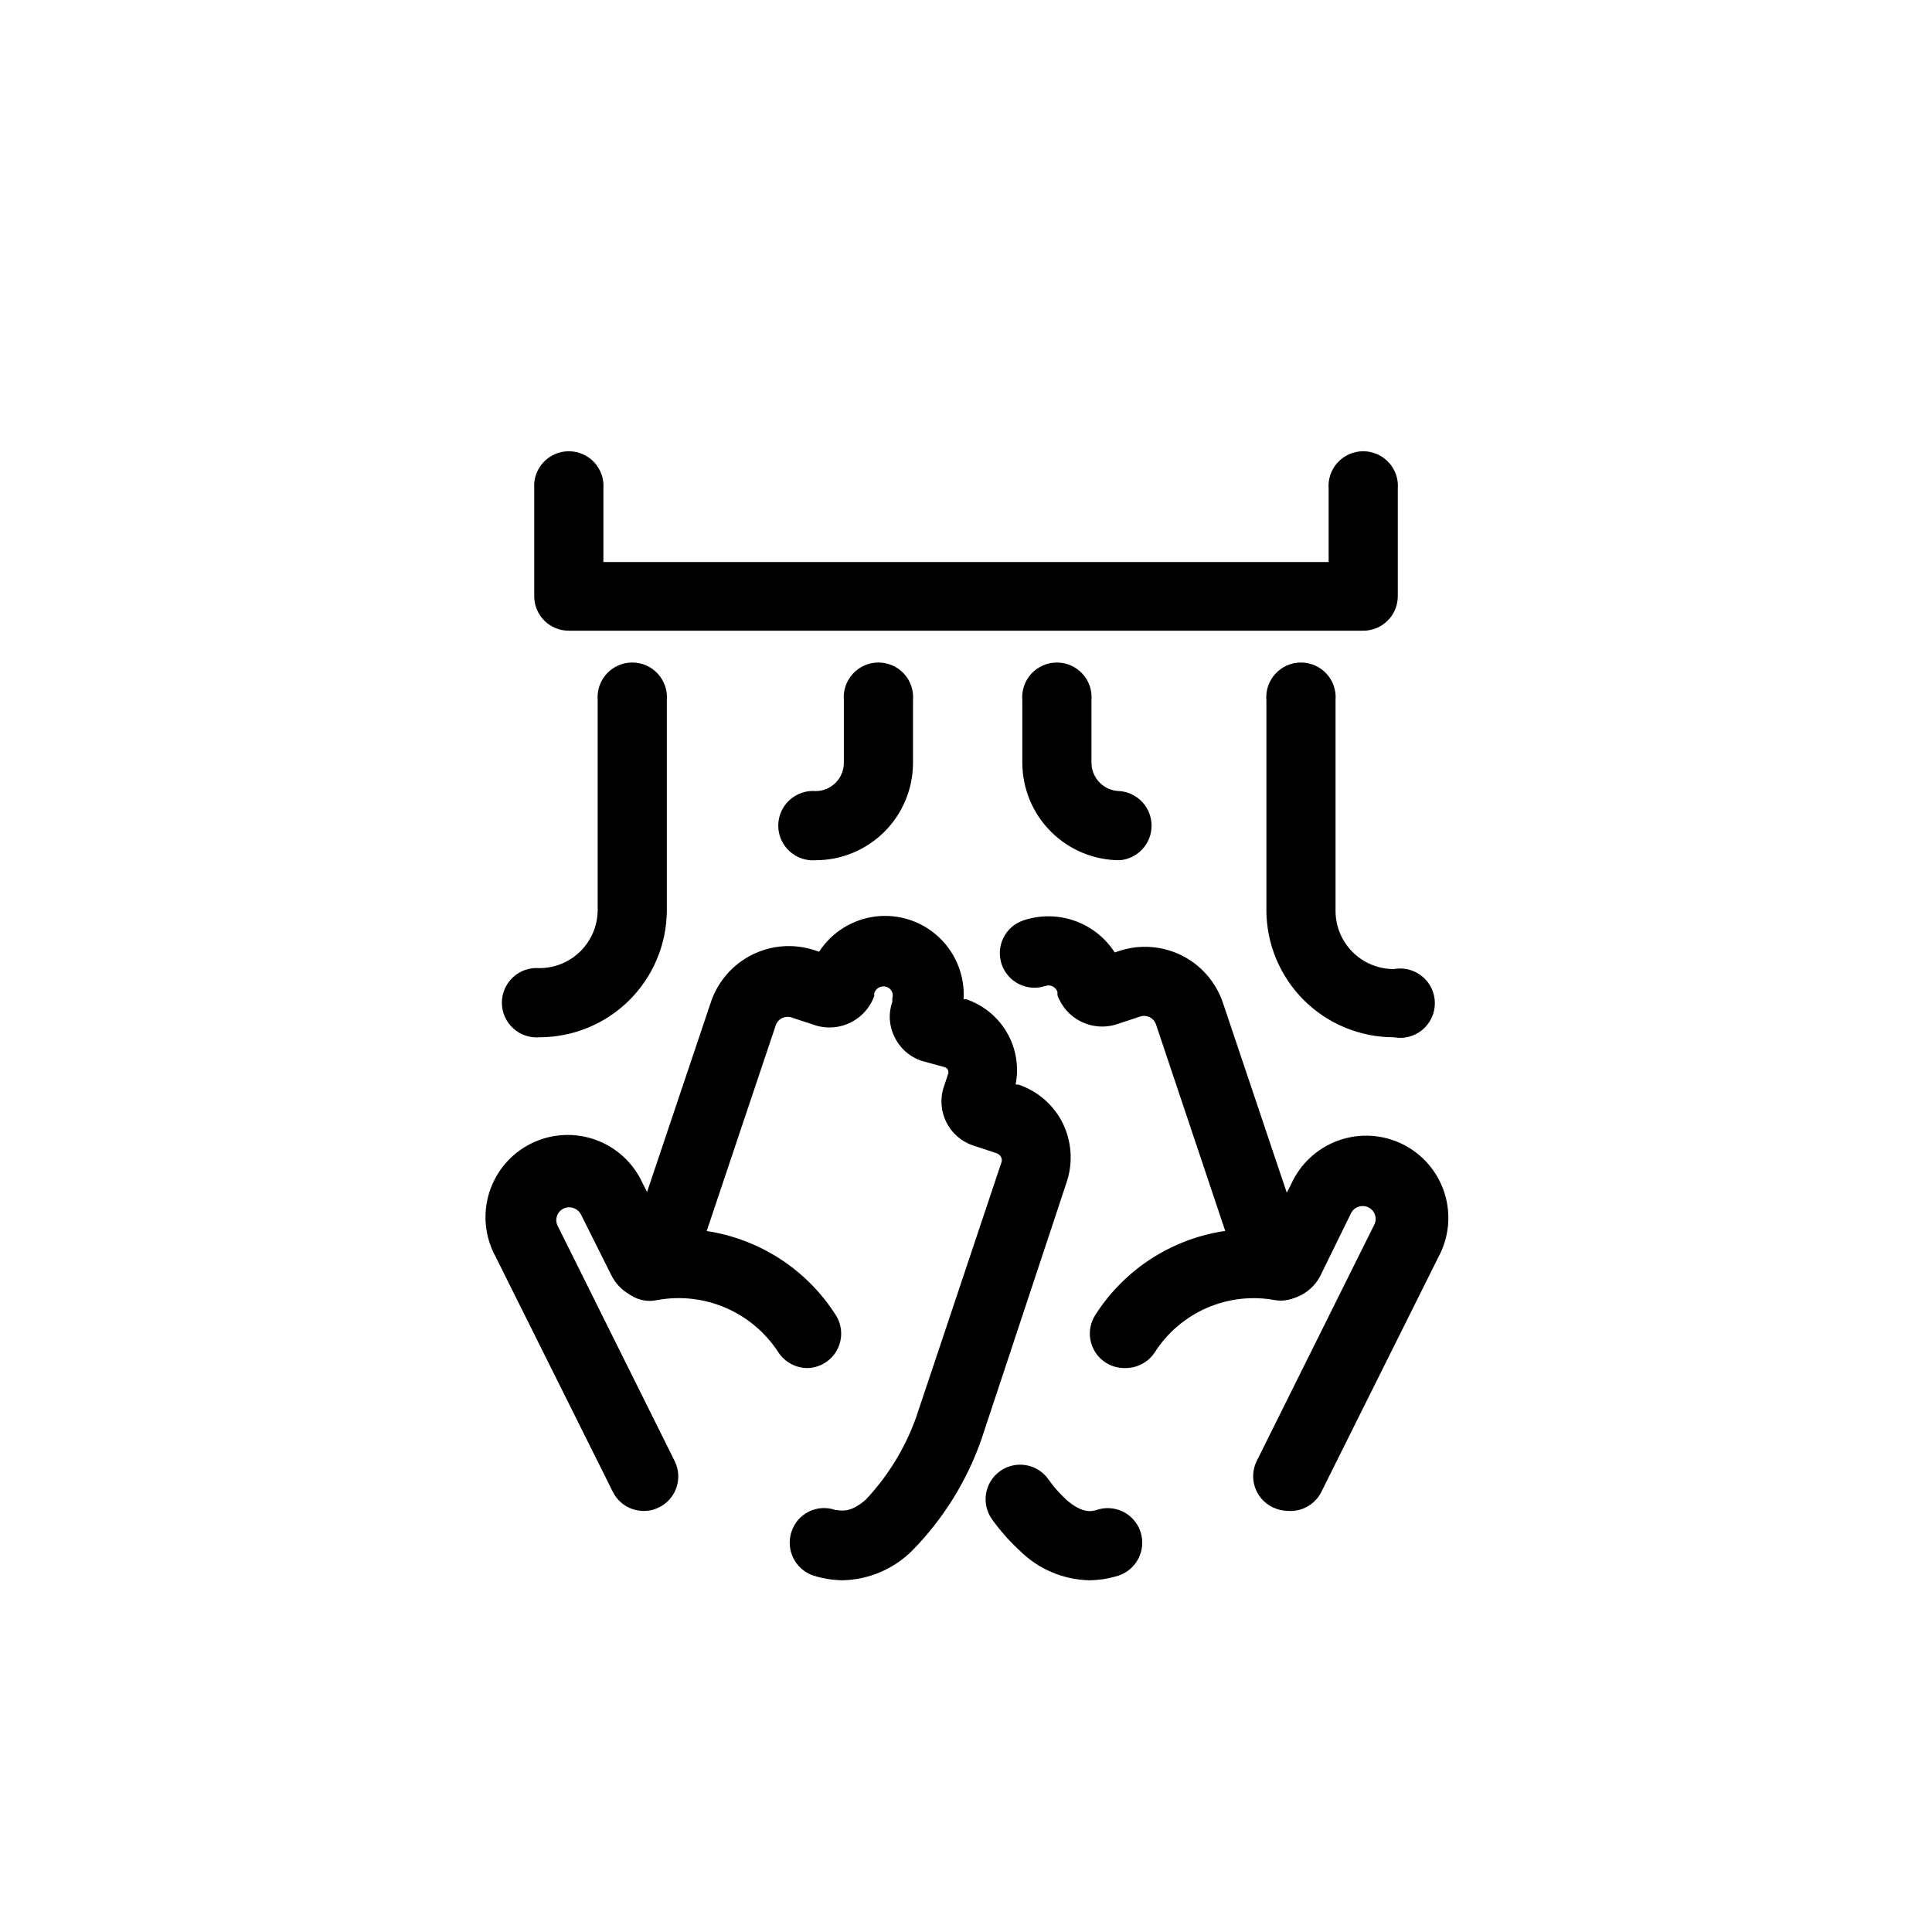 <?xml version="1.0" encoding="UTF-8"?>
<!-- Uploaded to: ICON Repo, www.iconrepo.com, Generator: ICON Repo Mixer Tools -->
<svg fill="#000000" width="800px" height="800px" version="1.1" viewBox="144 144 512 512" xmlns="http://www.w3.org/2000/svg">
 <g>
  <path d="m505.23 311.14h-210.46c-2.434 0.016-4.773-0.938-6.5-2.652-1.723-1.715-2.695-4.047-2.695-6.481v-28.465c-0.211-2.562 0.656-5.098 2.398-6.988 1.742-1.891 4.195-2.969 6.766-2.969s5.023 1.078 6.766 2.969c1.738 1.891 2.609 4.426 2.398 6.988v19.395h192.2v-19.395c-0.215-2.562 0.656-5.098 2.398-6.988 1.738-1.891 4.191-2.969 6.762-2.969 2.57 0 5.027 1.078 6.766 2.969 1.742 1.891 2.613 4.426 2.398 6.988v28.465c0 2.434-0.969 4.766-2.695 6.481-1.727 1.715-4.066 2.668-6.5 2.652z"/>
  <path d="m513.36 418.89c-8.941 0-17.52-3.547-23.848-9.863-6.328-6.316-9.891-14.887-9.906-23.828v-55.672c-0.215-2.562 0.656-5.094 2.398-6.988 1.738-1.891 4.191-2.965 6.762-2.965 2.574 0 5.027 1.074 6.766 2.965 1.742 1.895 2.613 4.426 2.398 6.988v55.922c0.016 4.082 1.648 7.992 4.543 10.871 2.891 2.879 6.805 4.496 10.887 4.496 2.688-0.504 5.461 0.215 7.566 1.961 2.106 1.75 3.324 4.34 3.324 7.078 0 2.734-1.219 5.328-3.324 7.074-2.106 1.746-4.879 2.465-7.566 1.961z"/>
  <path d="m286.96 418.89c-2.562 0.215-5.098-0.656-6.988-2.398-1.891-1.738-2.969-4.191-2.969-6.766 0-2.57 1.078-5.023 2.969-6.762 1.891-1.742 4.426-2.613 6.988-2.398 4.082 0 7.996-1.617 10.887-4.496 2.891-2.883 4.523-6.789 4.543-10.871v-55.672c-0.215-2.562 0.656-5.094 2.398-6.988 1.738-1.891 4.191-2.965 6.762-2.965 2.574 0 5.027 1.074 6.766 2.965 1.742 1.895 2.613 4.426 2.398 6.988v55.922c-0.082 8.898-3.676 17.406-9.996 23.668-6.32 6.262-14.859 9.773-23.758 9.773z"/>
  <path d="m360.2 371.97c-2.562 0.215-5.098-0.656-6.988-2.398-1.891-1.738-2.969-4.191-2.969-6.762s1.078-5.027 2.969-6.766c1.891-1.742 4.426-2.613 6.988-2.398 4.113-0.035 7.43-3.379 7.43-7.496v-16.625c-0.211-2.562 0.656-5.094 2.398-6.988 1.742-1.891 4.195-2.965 6.766-2.965 2.57 0 5.023 1.074 6.766 2.965 1.738 1.895 2.609 4.426 2.394 6.988v16.625c0 6.84-2.711 13.398-7.539 18.238-4.828 4.84-11.379 7.566-18.215 7.582z"/>
  <path d="m440.74 371.97c-6.84-0.016-13.398-2.742-18.238-7.578-4.836-4.84-7.562-11.398-7.578-18.242v-16.625c-0.215-2.562 0.656-5.094 2.394-6.988 1.742-1.891 4.195-2.965 6.766-2.965 2.57 0 5.023 1.074 6.766 2.965 1.742 1.895 2.609 4.426 2.398 6.988v16.625c0.035 4.125 3.371 7.461 7.492 7.496 4.769 0.395 8.438 4.379 8.438 9.164 0 4.781-3.668 8.766-8.438 9.16z"/>
  <path d="m442 506.55c-3.344 0.016-6.43-1.793-8.043-4.723-1.617-2.926-1.504-6.504 0.297-9.32 5.336-8.395 13.094-14.977 22.242-18.875 9.152-3.902 19.27-4.941 29.02-2.981 4.801 1.137 7.832 5.883 6.844 10.715-0.984 4.832-5.633 8.008-10.496 7.172-6.07-1.117-12.336-0.398-18 2.055-5.664 2.457-10.469 6.543-13.801 11.738-1.766 2.719-4.824 4.32-8.062 4.219z"/>
  <path d="m432.68 562.79c-6.902-0.152-13.488-2.949-18.391-7.809-2.734-2.512-5.203-5.297-7.367-8.312-2.957-4.106-2.027-9.828 2.078-12.785 4.106-2.957 9.828-2.027 12.785 2.078 1.383 1.961 2.965 3.777 4.723 5.414 4.473 3.969 7.055 3.086 8.125 2.769v0.004c2.297-0.781 4.809-0.613 6.981 0.461 2.176 1.074 3.832 2.969 4.606 5.269 1.629 4.797-0.938 10.008-5.731 11.648-2.527 0.805-5.156 1.23-7.809 1.262z"/>
  <path d="m485.39 544.4c-1.418-0.004-2.816-0.328-4.094-0.945-2.258-1.078-3.977-3.035-4.75-5.418-0.773-2.379-0.539-4.977 0.656-7.176l30.984-62.285c0.414-0.809 0.488-1.75 0.203-2.613-0.281-0.863-0.898-1.578-1.715-1.984-0.824-0.41-1.781-0.477-2.656-0.184-0.875 0.297-1.598 0.93-2.004 1.762l-7.996 16.309c-2.109 4.348-6.648 6.981-11.469 6.648-4.82-0.332-8.957-3.562-10.449-8.16l-21.727-64.801c-0.273-0.859-0.883-1.574-1.688-1.977-0.809-0.402-1.742-0.465-2.594-0.164l-6.297 2.078c-6.422 1.98-13.27-1.43-15.555-7.746v-0.883c-0.215-0.637-0.676-1.16-1.281-1.457-0.602-0.297-1.297-0.336-1.934-0.117-4.797 1.598-9.988-0.996-11.586-5.793-1.602-4.801 0.992-9.988 5.793-11.59 4.402-1.469 9.168-1.43 13.547 0.109s8.121 4.492 10.637 8.395l1.133-0.379c5.461-1.82 11.422-1.406 16.578 1.156 5.156 2.559 9.09 7.059 10.941 12.508l16.941 50.383 1.133-2.203c2.422-5.422 6.949-9.621 12.539-11.629 5.586-2.004 11.75-1.645 17.066 1 5.316 2.644 9.32 7.344 11.094 13.012 1.77 5.668 1.148 11.812-1.715 17.012l-31.047 62.285c-1.684 3.191-5.09 5.09-8.691 4.848z"/>
  <path d="m357.99 506.55c-3.129-0.008-6.043-1.594-7.746-4.219-3.391-5.215-8.254-9.309-13.969-11.762-5.715-2.457-12.031-3.16-18.148-2.031-4.938 1.078-9.816-2.051-10.895-6.992-1.078-4.938 2.051-9.816 6.992-10.895 9.75-1.961 19.867-0.922 29.02 2.981 9.148 3.898 16.902 10.48 22.242 18.875 1.797 2.816 1.914 6.394 0.297 9.32-1.613 2.93-4.699 4.738-8.043 4.723z"/>
  <path d="m367.31 562.79c-2.648-0.031-5.281-0.457-7.809-1.262-4.793-1.641-7.356-6.852-5.731-11.648 0.762-2.309 2.414-4.215 4.594-5.293 2.18-1.078 4.699-1.234 6.996-0.438 1.133 0 3.652 1.195 8.125-2.769l-0.004-0.004c5.875-6.25 10.398-13.648 13.289-21.727l22.547-67.383c0.238-0.5 0.238-1.078 0-1.574-0.234-0.508-0.668-0.895-1.199-1.07l-6.297-2.078c-6.41-2.18-9.848-9.141-7.684-15.555l1.133-3.402c0.121-0.352 0.094-0.734-0.07-1.066-0.164-0.332-0.457-0.582-0.809-0.695l-5.984-1.641c-3.195-1.008-5.836-3.285-7.305-6.297-1.488-2.906-1.715-6.301-0.629-9.383v-0.945c0.414-1.25-0.262-2.602-1.512-3.023-0.652-0.219-1.363-0.168-1.977 0.141-0.617 0.305-1.082 0.844-1.297 1.5v0.754c-2.266 6.344-9.117 9.785-15.559 7.809l-6.297-2.078c-0.852-0.297-1.785-0.238-2.594 0.164-0.805 0.406-1.414 1.117-1.688 1.977l-21.664 64.551c-1.492 4.598-5.625 7.828-10.445 8.16-4.824 0.332-9.363-2.301-11.469-6.648l-8-15.996c-0.871-1.699-2.938-2.398-4.66-1.574-0.812 0.406-1.434 1.121-1.715 1.984-0.285 0.863-0.211 1.805 0.203 2.613l30.984 62.285c2.262 4.519 0.43 10.02-4.094 12.277-4.519 2.262-10.02 0.43-12.281-4.094l-31.047-62.285v0.004c-2.863-5.199-3.484-11.344-1.711-17.012 1.77-5.668 5.773-10.367 11.09-13.012 5.316-2.644 11.48-3.008 17.07-1 5.586 2.004 10.113 6.203 12.535 11.625l1.133 2.203 16.941-50.383v0.004c1.852-5.453 5.785-9.949 10.941-12.508 5.156-2.562 11.117-2.977 16.578-1.156l1.133 0.379v-0.004c3.367-5.18 8.859-8.602 14.992-9.34 6.137-0.738 12.281 1.281 16.781 5.519 4.496 4.234 6.887 10.25 6.516 16.418h0.695c4.551 1.543 8.387 4.684 10.797 8.84 2.41 4.16 3.227 9.051 2.301 13.766h0.691c5.129 1.699 9.367 5.371 11.777 10.203 2.394 4.863 2.777 10.473 1.07 15.617l-22.605 68.203c-3.871 11.086-10.152 21.172-18.391 29.539-4.902 4.859-11.484 7.656-18.391 7.809z"/>
 </g>
</svg>